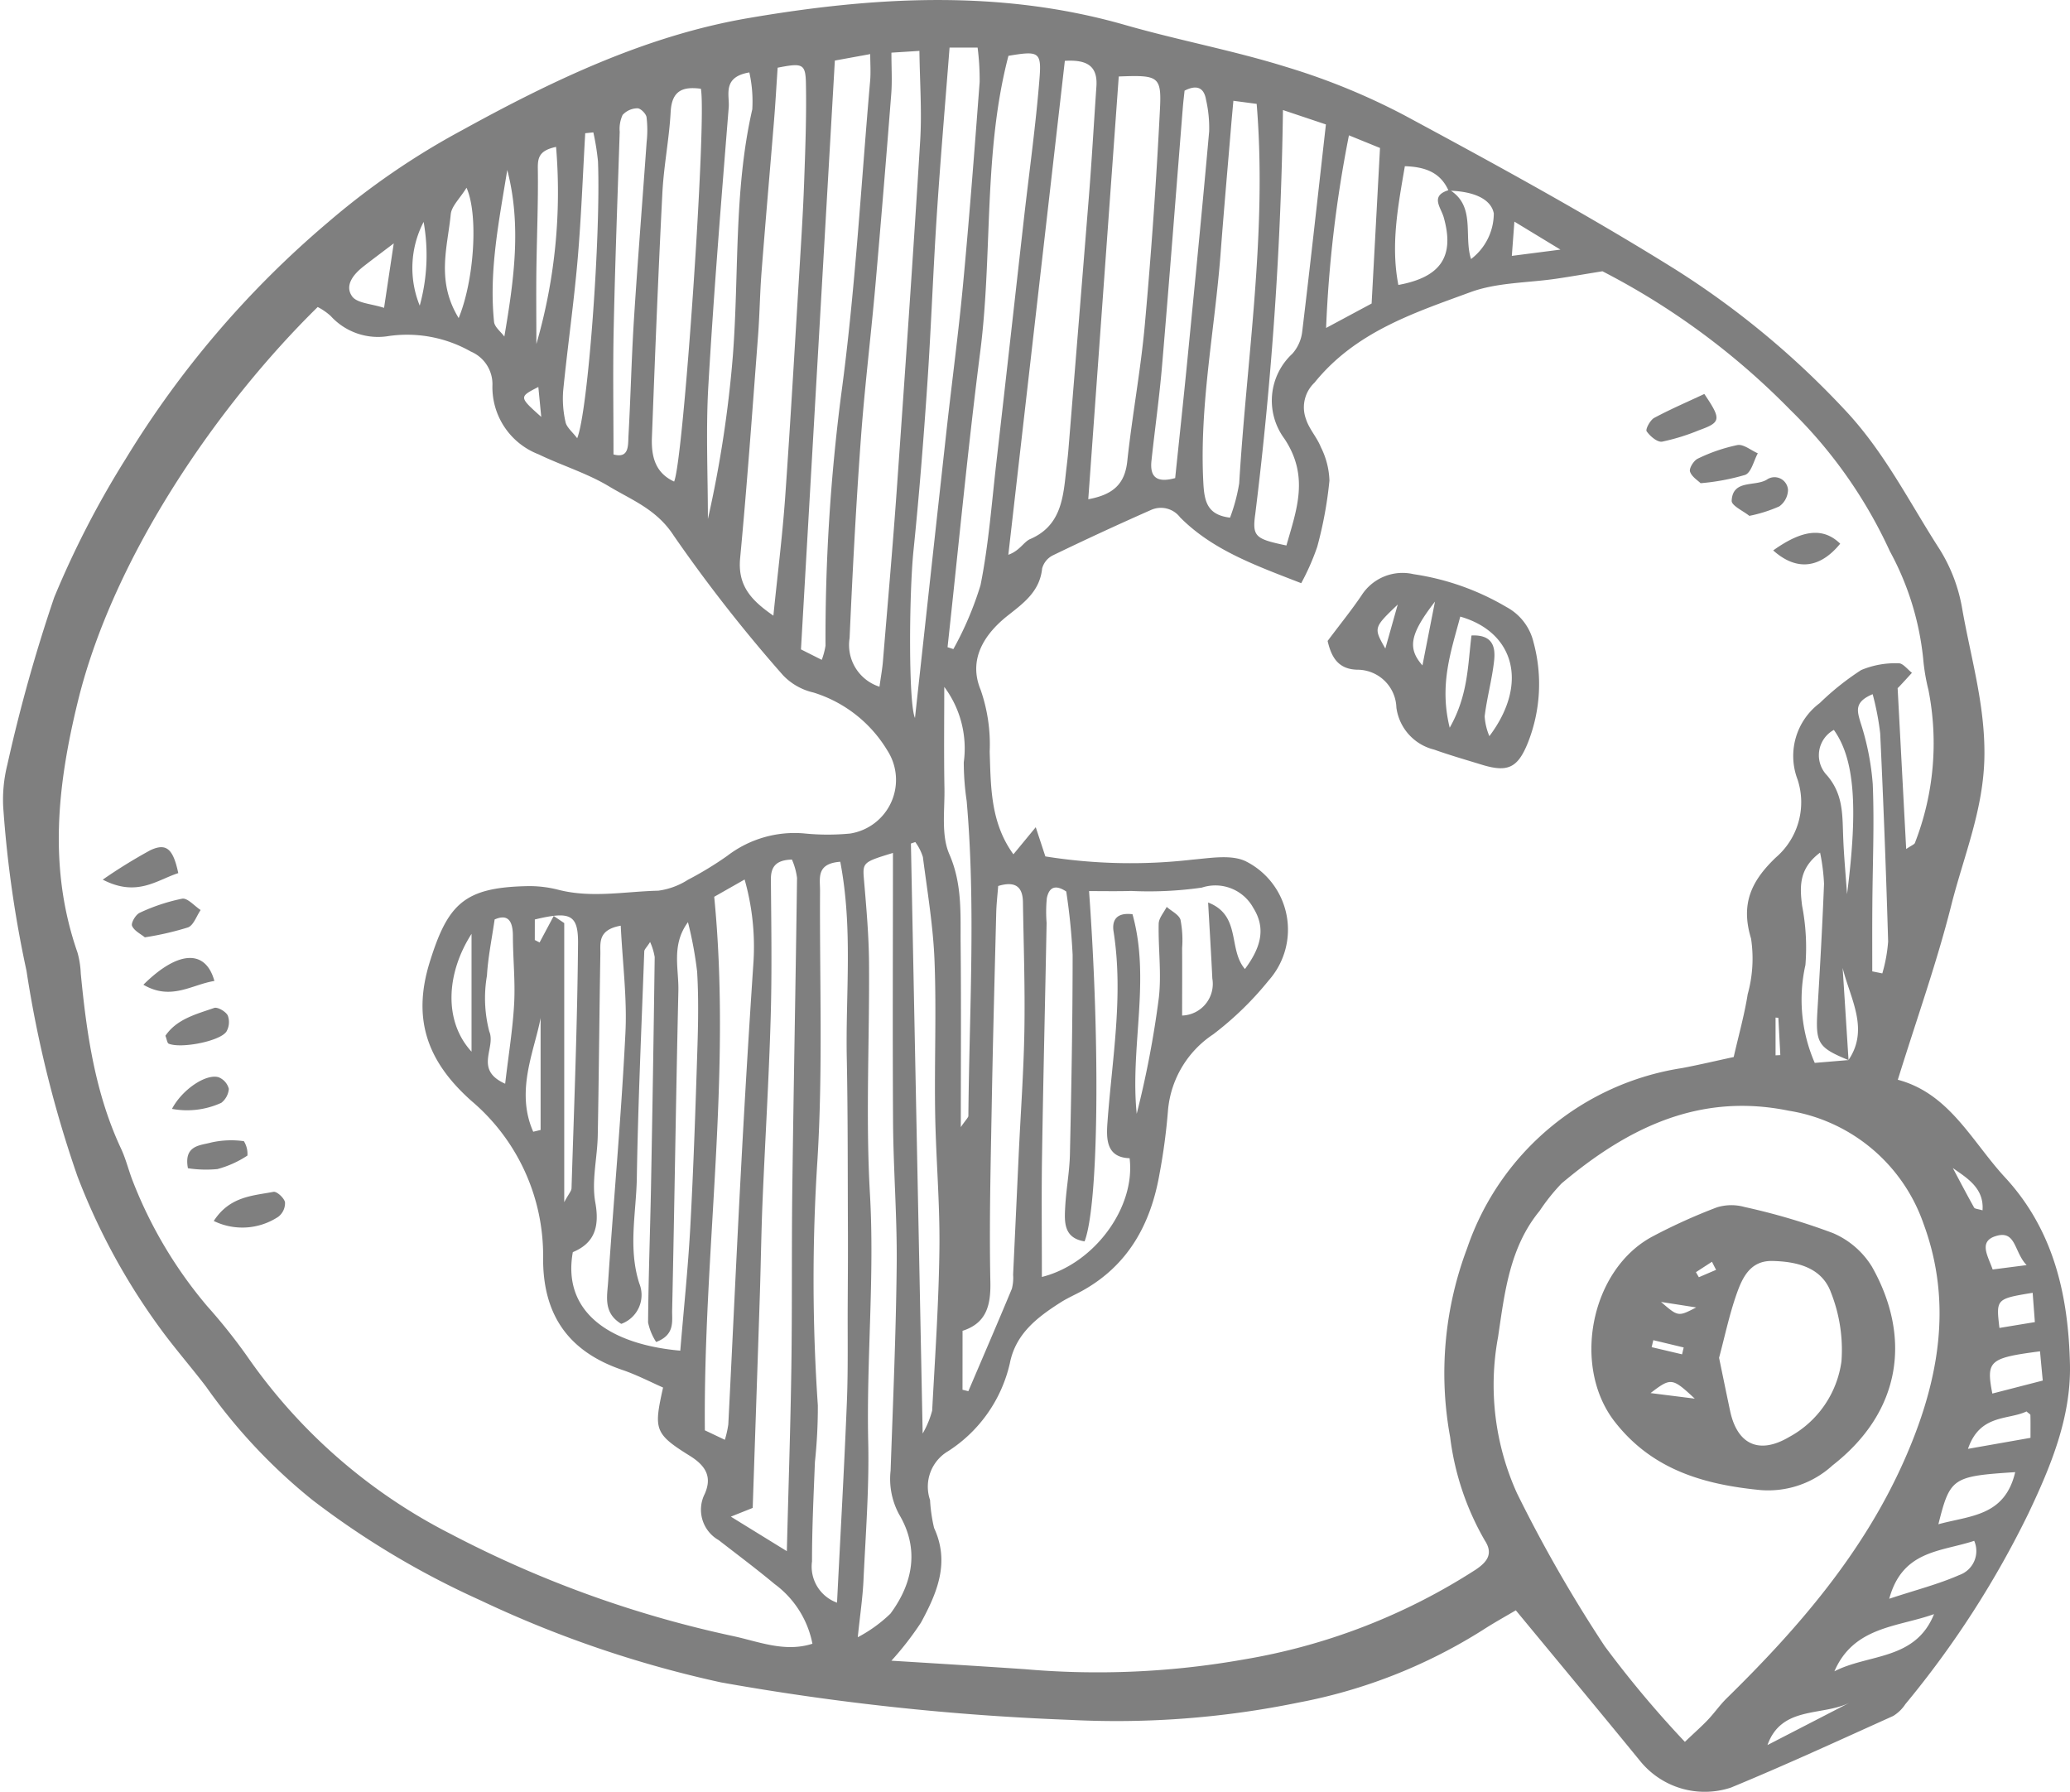 <svg width="149" height="129" fill="none" xmlns="http://www.w3.org/2000/svg"><g opacity=".5" clip-path="url('#clip0_505_3003')" fill="#000"><path d="M136.606 77.712c3.724.99 5.322 4.435 7.725 7.036 3.524 3.816 4.555 8.534 4.666 13.451.084 3.804-1.371 7.32-2.996 10.738a68.687 68.687 0 0 1-8.849 13.712 2.791 2.791 0 0 1-.882.855c-3.879 1.749-7.746 3.531-11.677 5.153a5.988 5.988 0 0 1-6.549-1.93c-2.905-3.556-5.842-7.086-8.935-10.829-.693.412-1.565.89-2.398 1.431a38.04 38.04 0 0 1-13.23 5.205 65.176 65.176 0 0 1-16.471 1.249 181.356 181.356 0 0 1-25.11-2.697 80.478 80.478 0 0 1-17.365-5.929 61.003 61.003 0 0 1-12.029-7.185 40.133 40.133 0 0 1-7.67-8.167c-1.03-1.353-2.151-2.638-3.163-4.004a46.873 46.873 0 0 1-6.096-11.136 83.398 83.398 0 0 1-3.67-14.796A82.38 82.38 0 0 1 .23 58.064c-.05-1.018.051-2.037.298-3.026a114.667 114.667 0 0 1 3.377-12.05 67.093 67.093 0 0 1 5.137-9.953 69.971 69.971 0 0 1 14.55-17.02 54.127 54.127 0 0 1 9.667-6.642c6.5-3.58 13.246-6.806 20.588-8.067C62.864-.24 71.968-.79 80.98 1.796 84.822 2.9 88.776 3.63 92.59 4.82a47.972 47.972 0 0 1 8.492 3.474c6.593 3.551 13.179 7.145 19.528 11.107a61.786 61.786 0 0 1 12.15 10.065c2.891 3.056 4.666 6.677 6.868 10.086a11.786 11.786 0 0 1 1.613 4.264c.611 3.49 1.636 6.859 1.599 10.535-.035 3.888-1.502 7.276-2.399 10.854-1.035 4.099-2.463 8.094-3.835 12.508Zm-3.547-1.413c-2.202-.905-2.38-1.22-2.239-3.565.184-3.04.354-6.08.475-9.127a14.105 14.105 0 0 0-.285-2.243c-1.527 1.146-1.468 2.433-1.294 3.822.272 1.404.353 2.839.24 4.265a11.387 11.387 0 0 0 .671 7.048l2.427-.203c1.52-2.233.121-4.433-.419-6.631.143 2.212.284 4.423.424 6.634Zm-28.718-62.635c1.903 1.172 1 3.308 1.546 4.98a4.143 4.143 0 0 0 1.638-3.284c-.19-1.002-1.373-1.595-3.257-1.637-.595-1.341-1.719-1.714-3.145-1.762-.493 2.874-1.028 5.662-.468 8.547 3.093-.566 4.057-2.084 3.262-4.876-.218-.745-1.01-1.56.424-1.968ZM75.246 61.638c3.495.56 7.05.638 10.566.234 1.315-.112 2.89-.403 3.936.156a5.505 5.505 0 0 1 1.573 8.536 23.08 23.08 0 0 1-3.994 3.88 7.318 7.318 0 0 0-3.256 5.495 43.332 43.332 0 0 1-.61 4.557c-.63 3.607-2.255 6.58-5.576 8.415-.524.287-1.074.524-1.572.846-1.67 1.067-3.21 2.245-3.625 4.368a10.205 10.205 0 0 1-4.447 6.323 2.963 2.963 0 0 0-1.295 3.513c.036.677.134 1.35.29 2.01 1.154 2.493.21 4.676-.936 6.798a22.112 22.112 0 0 1-2.135 2.755c3.355.209 6.478.398 9.594.61a60.249 60.249 0 0 0 15.718-.689 44.249 44.249 0 0 0 16.757-6.481c.82-.555 1.267-1.142.641-2.097a19.676 19.676 0 0 1-2.492-7.432 25.464 25.464 0 0 1 1.224-13.6 19.471 19.471 0 0 1 15.475-12.964c1.249-.237 2.49-.532 3.711-.794.352-1.548.769-3.02 1.007-4.522a9.562 9.562 0 0 0 .241-4.007c-.76-2.495.013-4.142 1.793-5.84a5.233 5.233 0 0 0 1.554-5.61 4.749 4.749 0 0 1 1.598-5.495 19.281 19.281 0 0 1 2.981-2.377 6.34 6.34 0 0 1 2.697-.487c.307-.015.639.442.96.683-.301.329-.6.661-.908.986-.105.116-.243.21-.124.105l.616 11.593c.399-.271.588-.329.629-.44a19.76 19.76 0 0 0 .974-11.008 14.307 14.307 0 0 1-.38-2.261 20.485 20.485 0 0 0-2.397-7.722 33.98 33.98 0 0 0-7.165-10.17 52.56 52.56 0 0 0-13.524-9.981c-1.383.224-2.331.39-3.281.53-2.084.31-4.298.265-6.23.977-4.08 1.5-8.258 2.85-11.218 6.513a2.443 2.443 0 0 0-.614 2.608c.222.716.792 1.32 1.072 2.026.38.749.592 1.572.62 2.411a28.836 28.836 0 0 1-.878 4.763c-.31.904-.696 1.781-1.153 2.621-3.328-1.292-6.379-2.385-8.718-4.738a1.737 1.737 0 0 0-2.057-.548 220.129 220.129 0 0 0-7.1 3.282 1.487 1.487 0 0 0-.774.944c-.171 1.637-1.297 2.465-2.463 3.382-1.713 1.349-2.868 3.17-1.966 5.347.499 1.432.72 2.945.653 4.46.084 2.516.052 5.107 1.708 7.384l1.608-1.95.692 2.102ZM47.73 99.866c-.944-.42-1.912-.921-2.936-1.27-3.879-1.32-5.731-3.965-5.7-8.086a14.573 14.573 0 0 0-5.164-11.278c-3.14-2.796-4.287-5.84-2.997-9.991 1.3-4.178 2.486-5.358 6.944-5.462a8.36 8.36 0 0 1 2.272.25c2.411.63 4.823.133 7.234.076a5.23 5.23 0 0 0 2.13-.782 24.55 24.55 0 0 0 2.843-1.731 7.95 7.95 0 0 1 5.508-1.61 16.93 16.93 0 0 0 3.323.011A3.909 3.909 0 0 0 63.864 54a9.46 9.46 0 0 0-5.316-4.159 4.377 4.377 0 0 1-2.182-1.238 108.32 108.32 0 0 1-7.863-10.041c-1.23-1.905-3.01-2.56-4.665-3.556-1.584-.953-3.406-1.503-5.083-2.312a5.178 5.178 0 0 1-3.308-5.02 2.55 2.55 0 0 0-1.558-2.373 9.296 9.296 0 0 0-5.913-1.115 4.603 4.603 0 0 1-4.172-1.443 4.35 4.35 0 0 0-.936-.646C15.76 29.073 8.174 39.974 5.606 50.477c-1.493 6.104-2.13 12.044-.028 18.08.137.493.216 1 .236 1.512.42 4.332 1.03 8.612 2.903 12.61.36.769.551 1.613.869 2.403a31.661 31.661 0 0 0 5.326 8.923 40.73 40.73 0 0 1 2.857 3.58 39.72 39.72 0 0 0 14.677 12.82 79.671 79.671 0 0 0 20.357 7.355c1.825.396 3.696 1.18 5.676.543a6.996 6.996 0 0 0-2.725-4.298c-1.309-1.092-2.676-2.111-4.02-3.157a2.516 2.516 0 0 1-1.008-3.325c.515-1.164.152-1.974-1.042-2.726-2.6-1.613-2.625-1.917-1.956-4.931h.001Zm73.55 25.499c.727-.693 1.225-1.131 1.677-1.609.452-.478.853-1.058 1.335-1.53 5.137-5.032 9.794-10.419 12.754-17.072 2.461-5.533 3.578-11.233 1.404-17.097a12.328 12.328 0 0 0-9.693-8.116c-6.458-1.323-11.628 1.258-16.355 5.234a14.266 14.266 0 0 0-1.579 1.975c-2.172 2.636-2.523 5.93-2.991 9.076a18.884 18.884 0 0 0 1.363 11.249 101.278 101.278 0 0 0 6.308 10.997 75.561 75.561 0 0 0 5.776 6.893h.001ZM78.391 64.138c.815 11.258.675 22.605-.322 25.208-1.526-.247-1.452-1.41-1.394-2.498.07-1.273.315-2.538.34-3.81.105-4.767.193-9.54.194-14.303a44.276 44.276 0 0 0-.46-4.571c-.545-.362-1.186-.546-1.397.478a10.066 10.066 0 0 0-.017 1.782c-.105 5.621-.243 11.244-.33 16.867-.044 2.871-.008 5.743-.01 8.614 3.757-.937 6.753-4.988 6.314-8.547-1.701-.047-1.677-1.426-1.594-2.57.331-4.577 1.166-9.13.44-13.745-.112-.71.115-1.396 1.363-1.244 1.315 4.718-.184 9.551.303 14.363a70.568 70.568 0 0 0 1.591-8.334c.204-1.755-.048-3.564-.009-5.346.01-.407.374-.807.577-1.21.346.308.886.557.995.934.128.667.167 1.348.115 2.025.011 1.588 0 3.175 0 4.86a2.28 2.28 0 0 0 2.174-2.67c-.082-1.725-.19-3.452-.302-5.466 2.4.929 1.419 3.355 2.649 4.788 1.124-1.512 1.544-2.905.6-4.403a3.11 3.11 0 0 0-3.704-1.456c-1.684.24-3.387.32-5.087.24-1 .03-2.01.01-3.03.01v.004Zm-33.71 2.486c-1.683.302-1.452 1.27-1.467 2.056-.073 4.348-.105 8.695-.187 13.041-.03 1.612-.456 3.273-.176 4.823.325 1.8-.09 2.942-1.619 3.576-.776 4.311 2.662 6.643 7.735 7.09.245-2.96.558-5.918.72-8.884.232-4.253.374-8.51.509-12.768.06-1.874.095-3.756-.016-5.623a27.571 27.571 0 0 0-.66-3.564c-1.21 1.641-.653 3.322-.69 4.942-.175 7.663-.28 15.328-.448 22.992-.017.78.218 1.769-1.153 2.28a4.095 4.095 0 0 1-.58-1.408c.026-3.236.147-6.471.21-9.708.104-5.528.193-11.058.266-16.589a4.39 4.39 0 0 0-.33-1.083c-.248.391-.41.525-.42.673-.198 5.432-.447 10.865-.536 16.3-.042 2.526-.64 5.059.18 7.606a2.208 2.208 0 0 1-1.301 2.905c-1.31-.792-1.012-1.985-.944-3.032.4-5.941.944-11.873 1.24-17.816.139-2.524-.197-5.065-.333-7.809ZM63.305 49.43c.105-.76.21-1.314.252-1.873.337-4.073.698-8.144.987-12.222.594-8.413 1.179-16.828 1.694-25.246.126-2.084-.03-4.186-.058-6.426l-2.015.127c0 1.117.06 2.048-.012 2.967-.357 4.583-.736 9.165-1.137 13.746-.33 3.728-.788 7.443-1.057 11.178-.344 4.742-.593 9.491-.804 14.241a3.155 3.155 0 0 0 2.151 3.503v.005Zm-2.824 12.593c-1.745.129-1.45 1.189-1.454 2.08-.035 6.482.21 12.982-.19 19.441a132.709 132.709 0 0 0 .032 17.606 37.287 37.287 0 0 1-.21 4.069c-.095 2.385-.21 4.772-.21 7.158a2.76 2.76 0 0 0 1.801 2.971c.248-4.948.518-9.692.709-14.439.094-2.365.046-4.736.06-7.104.009-1.704.022-3.406.015-5.11-.018-4.165 0-8.331-.081-12.496-.098-4.658.457-9.339-.471-14.181l-.001.005Zm3.793-.635c-2.239.685-2.19.68-2.073 2.063.165 1.944.338 3.897.352 5.848.042 5.542-.25 11.1.066 16.624.342 5.976-.258 11.908-.124 17.864.075 3.315-.186 6.64-.341 9.96-.059 1.244-.245 2.482-.411 4.089a10.252 10.252 0 0 0 2.352-1.699c1.635-2.208 2.086-4.682.629-7.134a5.349 5.349 0 0 1-.617-3.163c.171-4.937.388-9.874.438-14.812.035-3.403-.237-6.806-.262-10.212-.04-6.384-.008-12.759-.008-19.434l-.001.007Zm-7.637 50.252c.122-4.791.266-9.025.326-13.26.063-4.339.013-8.68.07-13.018.095-7.39.242-14.782.338-22.175a4.736 4.736 0 0 0-.367-1.322c-1.11.032-1.523.478-1.515 1.442.028 3.302.082 6.605-.014 9.907-.128 4.422-.4 8.838-.587 13.258-.092 2.21-.12 4.423-.191 6.635-.165 5.071-.34 10.142-.517 15.42-.21.087-.713.285-1.573.629l4.03 2.484ZM76.648 4.381 72.58 39.93c.83-.298 1.106-.931 1.573-1.132 2.072-.893 2.35-2.7 2.552-4.588.063-.592.144-1.183.194-1.775.498-6.105.992-12.21 1.482-18.315.21-2.63.356-5.263.539-7.892.103-1.488-.681-1.945-2.269-1.85l-.002.004Zm-20.673.498c-.095 1.394-.16 2.583-.257 3.767-.297 3.64-.618 7.278-.9 10.92-.12 1.527-.135 3.06-.252 4.588-.408 5.347-.787 10.694-1.291 16.022-.19 2.012.839 3.057 2.394 4.135.304-3.004.649-5.745.846-8.498.384-5.431.693-10.868 1.024-16.303.129-2.121.266-4.243.342-6.365.086-2.384.176-4.772.13-7.154-.029-1.41-.254-1.47-2.035-1.118l-.001.006Zm22.359 31.053c1.818-.332 2.634-1.119 2.808-2.734.353-3.289.968-6.554 1.265-9.847.465-5.16.828-10.329 1.088-15.507.12-2.37-.117-2.449-2.966-2.339l-2.194 30.422-.001.005ZM68.205 46.58l.42.136a23.773 23.773 0 0 0 1.955-4.605c.583-2.912.802-5.898 1.142-8.855.67-5.83 1.319-11.662 1.978-17.493.383-3.38.859-6.75 1.126-10.14.151-1.905-.074-1.968-2.238-1.605-1.829 6.991-1.122 14.226-2.032 21.312-.903 7.062-1.574 14.16-2.35 21.244v.006ZM65.86 51.68a17103.777 17103.777 0 0 1 2.297-20.927c.388-3.46.85-6.92 1.174-10.389.452-4.813.821-9.636 1.184-14.458.008-.83-.041-1.658-.146-2.48H68.35c-.315 4.067-.657 8.033-.916 12.007-.268 4.073-.41 8.154-.686 12.225-.27 3.984-.585 7.975-.993 11.952-.324 3.167-.368 11.038.107 12.065l-.002.005ZM60.093 4.36l-2.439 42.378 1.497.753c.123-.33.214-.67.27-1.017-.025-6.039.351-12.073 1.126-18.062 1.015-7.49 1.427-15.06 2.086-22.596.053-.621.006-1.25.006-1.922l-2.546.465ZM51.41 64.544c1.266 12.917-.79 25.54-.674 38.399l1.44.683c.111-.363.194-.733.248-1.107.314-6.197.595-12.393.927-18.588.262-4.922.559-9.843.889-14.76.116-1.98-.101-3.964-.642-5.871l-2.188 1.244Zm37.37-57.29c-.064.715-.12 1.293-.167 1.87-.254 3.047-.525 6.093-.755 9.14-.42 5.497-1.537 10.936-1.24 16.497.074 1.352.289 2.296 1.92 2.496.302-.797.523-1.623.66-2.466.543-9.043 2.02-18.043 1.258-27.315l-1.676-.222ZM48.524 34.658c.684-1.572 2.356-26.098 1.925-28.271-1.276-.168-2.092.105-2.174 1.666-.105 1.949-.497 3.879-.596 5.831-.3 5.859-.53 11.721-.753 17.584-.05 1.314.197 2.55 1.598 3.19Zm20.758 65.365.42.105c1.048-2.455 2.107-4.905 3.132-7.37.086-.331.117-.674.091-1.015.136-2.895.27-5.79.404-8.687.14-2.98.359-5.957.408-8.939.05-3.064-.057-6.132-.105-9.197-.018-1.129-.582-1.517-1.782-1.153-.048.635-.126 1.296-.142 1.96-.117 4.672-.244 9.346-.326 14.021-.074 4.177-.182 8.356-.094 12.53.034 1.698-.298 2.957-2.003 3.504l-.003 4.241Zm23.316-60.765c.734-2.58 1.666-4.986-.16-7.704a4.596 4.596 0 0 1 .586-6.095c.393-.443.64-.995.709-1.582.59-4.88 1.125-9.77 1.707-14.921L92.348 7.92a266.124 266.124 0 0 1-1.992 29.069c-.232 1.642.013 1.802 2.237 2.27l.005-.002Zm-26.18 63.91a6.767 6.767 0 0 0 .68-1.644c.209-3.908.48-7.815.523-11.726.037-3.224-.255-6.45-.308-9.678-.059-3.646.096-7.3-.044-10.943-.095-2.507-.517-5.002-.839-7.496a3.648 3.648 0 0 0-.547-1.076l-.314.105c.276 13.987.556 27.977.845 42.458h.004ZM84.59 34.41c.299-2.877.6-5.661.873-8.442.54-5.503 1.082-11.008 1.573-16.513a9.082 9.082 0 0 0-.225-2.277c-.147-.877-.668-1.1-1.545-.653-.04.381-.091.796-.125 1.213-.495 6.186-.967 12.372-1.493 18.557-.194 2.288-.517 4.564-.763 6.848-.12 1.085.269 1.66 1.7 1.267h.005ZM53.938 5.213c-1.97.335-1.414 1.629-1.484 2.509-.535 6.686-1.079 13.375-1.468 20.07-.183 3.177-.031 6.374-.031 9.56a83.941 83.941 0 0 0 1.795-11.727c.458-5.918.059-11.9 1.4-17.756a9.578 9.578 0 0 0-.212-2.656Zm43.16 4.527a89.45 89.45 0 0 0-1.644 13.864l3.276-1.758c.21-3.856.404-7.486.604-11.196l-2.236-.91ZM44.161 32.707c1.142.315 1.04-.662 1.078-1.351.157-2.805.218-5.613.396-8.416.27-4.247.611-8.492.912-12.736a7.667 7.667 0 0 0-.009-1.773c-.042-.255-.432-.642-.658-.637a1.477 1.477 0 0 0-1.063.477c-.175.38-.248.8-.21 1.218-.155 4.68-.33 9.358-.43 14.04-.068 2.97-.017 5.945-.017 9.178h.001Zm-1.449-23.18-.587.062c-.177 3.04-.286 6.08-.55 9.121-.273 3.136-.722 6.255-1.035 9.387a7.504 7.504 0 0 0 .168 2.282c.082.384.488.699.839 1.162.792-1.977 1.707-14.694 1.496-19.93-.07-.7-.181-1.397-.334-2.084h.003ZM69.16 81.121c.392-.573.543-.692.544-.812.068-7.549.538-15.104-.121-22.652a19.255 19.255 0 0 1-.21-2.793 7.402 7.402 0 0 0-1.404-5.428c0 2.368-.032 4.83.013 7.29.028 1.6-.248 3.381.353 4.756.944 2.165.79 4.31.812 6.492.043 4.23.013 8.46.013 13.147ZM38.495 67.655l.345.176 1.016-1.905.758.51v20.088c.315-.596.516-.797.525-1.004.182-5.871.419-11.753.468-17.63.017-2.096-.584-2.317-3.11-1.713l-.002 1.478Zm-2.133 10.343c.246-2.113.55-3.946.648-5.789.085-1.604-.087-3.22-.091-4.83 0-1.127-.372-1.615-1.315-1.203-.21 1.446-.478 2.735-.552 4.037a9.516 9.516 0 0 0 .167 4.025c.5 1.184-1.128 2.748 1.143 3.76Zm98.405-8.086.723.146c.221-.75.361-1.52.419-2.298-.146-4.996-.337-9.99-.572-14.983a19.661 19.661 0 0 0-.542-2.815c-1.328.56-1.121 1.189-.879 2.021a18.9 18.9 0 0 1 .886 4.448c.12 2.883-.011 5.775-.029 8.665-.014 1.606-.006 3.206-.006 4.816Zm-94.74-59.34c-1.23.262-1.325.785-1.313 1.578.033 2.445-.073 4.892-.105 7.339-.02 1.755 0 3.513 0 5.27a39.204 39.204 0 0 0 1.417-14.187Zm-3.724 13.652c.697-4.082 1.243-8.027.21-11.991-.586 3.633-1.328 7.234-.95 10.934.04.374.485.705.74 1.056Zm-3.287-1.333c1.123-2.734 1.429-7.45.565-9.378-.483.78-1.077 1.32-1.136 1.911-.228 2.356-1.07 4.79.57 7.467Zm112.04 83.063c-4.527.294-4.686.4-5.53 3.75 2.27-.63 4.78-.557 5.529-3.749l.001-.001Zm-13.014 14.335c2.446-1.269 5.829-.772 7.169-4.116-2.62.938-5.774.88-7.169 4.116Zm3.947-5.223c1.899-.629 3.528-1.041 5.044-1.708a1.83 1.83 0 0 0 1.071-2.461c-2.387.793-5.159.659-6.115 4.169Zm-3.984-62.535a2.08 2.08 0 0 0-.981 2.463c.098.305.265.584.488.814 1.127 1.318 1.103 2.713 1.154 4.215.045 1.446.186 2.889.285 4.332.821-6.388.515-9.777-.951-11.824h.005ZM33.941 75.686v-8.474c-1.82 2.837-2.02 6.274-.005 8.474h.005Zm4.448 5.766.524-.126V71.202c.747 2.524-2.253 6.378-.53 10.252l.006-.002Zm108.458 15.805c-3.676.48-3.89.681-3.438 3.041l3.631-.936c-.068-.687-.133-1.39-.198-2.102l.005-.003Zm-119.202-75.1.697-4.64c-1.037.788-1.62 1.22-2.191 1.669-.713.558-1.363 1.363-.805 2.144.355.496 1.372.527 2.299.827Zm114.012 82.12 4.499-.793c0-.679.006-1.162-.007-1.642 0-.054-.112-.105-.28-.257-1.338.635-3.358.178-4.212 2.692Zm4.655-11.232c-2.638.437-2.638.437-2.391 2.53l2.55-.42-.159-2.11Zm-19.089 32.551 5.894-3.04c-1.984.973-4.88.206-5.894 3.041v-.001Zm16.208-34.228 2.447-.315c-.915-.944-.752-2.525-2.195-2.097-1.298.384-.59 1.434-.251 2.41l-.001.002ZM30.492 15.973a7.186 7.186 0 0 0-.279 6.024c.541-1.962.637-4.02.28-6.024Zm81.829 1.992-3.314-2.014c-.079 1.074-.127 1.689-.184 2.465l3.498-.451Zm28.247 66.106c.506.948 1.004 1.904 1.529 2.84.055.098.281.098.607.2.12-1.591-1.095-2.312-2.136-3.042v.002ZM38.96 30.009l-.21-2.157c-1.398.715-1.398.715.21 2.154v.003Zm89.047 43.245-.201-.017v2.718l.343-.017-.142-2.684Z"/><path d="M95.563 46.13c.927-1.237 1.725-2.22 2.433-3.266a3.5 3.5 0 0 1 3.758-1.538c2.36.348 4.63 1.151 6.683 2.365a3.887 3.887 0 0 1 1.945 2.527 11.455 11.455 0 0 1-.406 7.245c-.734 1.823-1.46 2.148-3.344 1.566-1.138-.35-2.285-.678-3.405-1.079a3.604 3.604 0 0 1-2.714-3.024 2.811 2.811 0 0 0-2.815-2.725c-1.404-.034-1.872-.943-2.135-2.07Zm11.644 6.853c2.86-3.801 1.77-7.503-2.097-8.604-.647 2.462-1.533 4.865-.759 7.996 1.335-2.347 1.301-4.525 1.567-6.638 1.554-.074 1.735.857 1.629 1.818-.148 1.34-.516 2.657-.68 3.998.031.493.146.977.34 1.43ZM103.29 43.3c-1.829 2.361-1.978 3.365-.901 4.591.273-1.397.533-2.723.901-4.59Zm-2.68.21c-1.745 1.671-1.745 1.671-.893 3.167l.893-3.167ZM122.679 28.355c1.238 1.831 1.205 2.04-.385 2.611-.858.356-1.748.631-2.657.822-.341.052-.867-.393-1.11-.748-.097-.143.254-.808.547-.965 1.177-.631 2.414-1.16 3.605-1.72ZM122.411 34.778c-.187-.19-.642-.463-.763-.839-.075-.237.274-.8.563-.93.906-.443 1.863-.77 2.85-.977.44-.077.975.379 1.467.594-.293.537-.464 1.37-.904 1.551-1.048.31-2.124.511-3.213.601ZM127.637 39.615c2.141-1.53 3.625-1.649 4.822-.485-1.447 1.775-3.13 1.998-4.822.485ZM125.918 37.128c-.419-.344-1.289-.734-1.271-1.09.077-1.547 1.677-.996 2.529-1.517a.966.966 0 0 1 .981-.077.976.976 0 0 1 .545.819 1.502 1.502 0 0 1-.629 1.183c-.691.306-1.413.535-2.155.682ZM10.427 67.462c-.282-.233-.76-.458-.921-.824-.091-.21.265-.819.552-.943.974-.46 2-.8 3.054-1.015.385-.065.883.524 1.33.817-.297.431-.505 1.093-.908 1.25a21.285 21.285 0 0 1-3.107.715ZM7.396 63.309a37.575 37.575 0 0 1 3.426-2.117c1.153-.54 1.64-.105 2.01 1.648-1.546.497-2.972 1.748-5.436.469ZM13.527 84.08c-.315-1.684.922-1.636 1.684-1.854a6.6 6.6 0 0 1 2.343-.093c.193.309.282.671.256 1.035-.665.44-1.396.77-2.165.974a8.594 8.594 0 0 1-2.118-.062ZM11.906 74.547c.817-1.206 2.212-1.552 3.508-2.003.25-.086.83.254.98.54a1.368 1.368 0 0 1-.092 1.154c-.438.695-3.266 1.25-4.159.878-.109-.046-.126-.29-.237-.569ZM15.387 87.876c1.153-1.782 2.808-1.81 4.298-2.097.238-.046.772.445.83.753a1.239 1.239 0 0 1-.484 1.042 4.694 4.694 0 0 1-4.644.302ZM10.321 70.873c2.505-2.484 4.484-2.555 5.111-.27-1.616.25-3.114 1.442-5.11.27ZM12.38 79.81c.714-1.375 2.425-2.539 3.344-2.282a1.231 1.231 0 0 1 .748.839 1.42 1.42 0 0 1-.541 1.005c-1.11.508-2.35.66-3.551.437ZM126.725 107.244c-4.075-.396-7.807-1.458-10.506-4.934-3.082-3.972-1.736-10.934 2.726-13.315a40.642 40.642 0 0 1 4.634-2.097 3.533 3.533 0 0 1 2.001-.026c2.16.474 4.284 1.1 6.355 1.876a6.1 6.1 0 0 1 2.811 2.423c2.811 4.98 2.202 10.364-2.839 14.296a6.861 6.861 0 0 1-5.182 1.777Zm-2.985-9.52c.282 1.363.534 2.598.797 3.834.516 2.411 2.087 3.134 4.227 1.878a7.317 7.317 0 0 0 3.786-5.46 11.23 11.23 0 0 0-.752-4.942c-.651-1.799-2.411-2.234-4.202-2.279-1.613-.042-2.177 1.196-2.598 2.388-.527 1.504-.855 3.079-1.258 4.581Zm-4.178-4.02c1.235 1.067 1.235 1.067 2.529.395l-2.529-.395Zm2.429 6.959c-1.626-1.514-1.714-1.525-3.183-.4l3.183.4Zm-.914-3.19.117-.493-2.187-.525-.121.503 2.191.516Zm2.449-6.08c-.105-.193-.199-.388-.297-.581l-1.154.749c.068.121.139.242.21.364l1.241-.532Z"/></g><defs><clipPath id="clip0_505_3003"><path fill="#fff" transform="translate(.218)" d="M0 0h148.782v129H0z"/></clipPath></defs></svg>